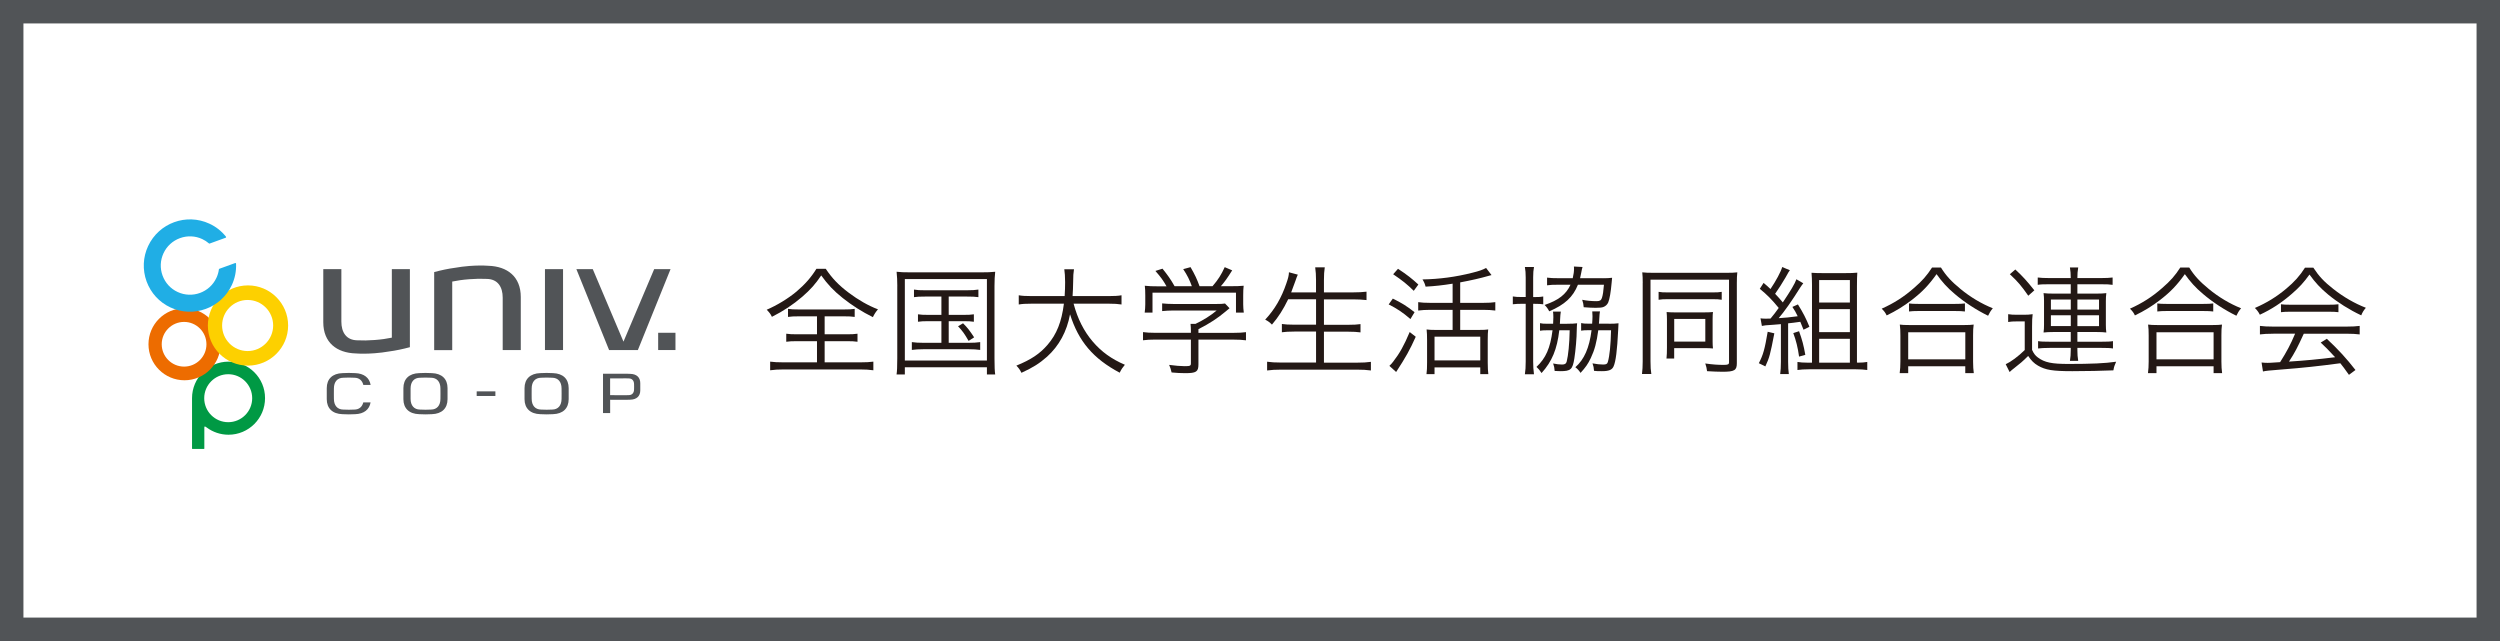 <?xml version="1.0" encoding="utf-8"?>
<!-- Generator: Adobe Illustrator 26.3.1, SVG Export Plug-In . SVG Version: 6.00 Build 0)  -->
<svg version="1.1" xmlns="http://www.w3.org/2000/svg" xmlns:xlink="http://www.w3.org/1999/xlink" x="0px" y="0px" width="640px"
	 height="164.1px" viewBox="0 0 640 164.1" style="enable-background:new 0 0 640 164.1;" xml:space="preserve">
<style type="text/css">
	.st0{fill:#FFFFFF;}
	.st1{fill:#231815;}
	.st2{fill:#515457;}
	.st3{fill:#009944;}
	.st4{fill:#ED6C00;}
	.st5{fill:#FDD000;}
	.st6{fill:#20AEE5;}
</style>
<g id="背景">
	<rect id="Plan_UK" x="0" class="st0" width="640" height="164.1"/>
</g>
<g id="全国大学生活協同組合連合会">
	<path id="会" class="st1" d="M592.22,68.53c1.42,2.18,2.75,3.6,5.08,5.42c2.63,2.09,5.54,3.75,8.36,4.84
		c-0.61,0.72-0.91,1.24-1.18,1.94c-3.03-1.42-5.96-3.27-8.41-5.27c-2.03-1.67-3.42-3.18-4.84-5.18c-1.48,2.06-2.63,3.3-4.54,4.96
		c-2.67,2.3-5.15,3.93-8.17,5.33c-0.3-0.64-0.79-1.27-1.27-1.73c3.12-1.36,5.51-2.84,8.02-4.93c2.09-1.75,3.48-3.3,4.81-5.39H592.22
		z M581.99,85.43c-1.48,0-2.54,0.06-3.45,0.18v-2.18c0.94,0.12,1.94,0.18,3.45,0.18h18.64c1.54,0,2.51-0.06,3.45-0.18v2.18
		c-0.94-0.12-1.97-0.18-3.45-0.18h-10.86c-1.67,3.63-2.24,4.75-3.79,7.14c4.18-0.27,7.33-0.57,11.81-1.12
		c-1.82-1.97-2.36-2.51-3.69-3.75l1.57-0.97c3.03,2.84,5.06,5.08,7.33,7.99l-1.67,1.24c-1.18-1.67-1.57-2.18-2.21-2.97
		c-5.39,0.73-9.96,1.21-14.68,1.57c-3.75,0.3-4.36,0.36-5.12,0.54l-0.36-2.3c0.52,0.06,1.09,0.09,1.55,0.09c0.48,0,0.48,0,3.2-0.18
		c1.7-2.69,2.67-4.51,3.84-7.29H581.99z M583.93,77.89c0.6,0.09,1.27,0.12,2.39,0.12h9.78c1.18,0,1.88-0.03,2.54-0.12v2.03
		c-0.63-0.09-1.42-0.12-2.54-0.12h-9.81c-0.91,0-1.76,0.03-2.36,0.12V77.89z"/>
	<path id="合_00000130615947174584903890000006996742094669139868_" class="st1" d="M560.44,68.48c1.27,2.06,2.66,3.57,4.99,5.48
		c2.57,2.12,5.42,3.81,8.29,4.96c-0.54,0.64-0.85,1.15-1.21,1.91c-3.03-1.48-6.08-3.48-8.53-5.57c-1.91-1.6-3.3-3.15-4.66-5.08
		c-2.03,2.85-3.69,4.57-6.36,6.63c-2.06,1.57-3.96,2.75-6.42,3.94c-0.33-0.7-0.57-1.03-1.27-1.73c3.12-1.39,5.72-3.06,8.23-5.27
		c2.15-1.85,3.33-3.21,4.66-5.27H560.44z M549.88,95.53c0.12-0.94,0.18-1.82,0.18-2.97v-6.69c0-1.12-0.03-1.94-0.15-2.78
		c0.64,0.09,1.27,0.12,2.36,0.12h14.2c1.09,0,1.72-0.03,2.36-0.12c-0.12,0.82-0.15,1.6-0.15,2.78v6.69c0,1.18,0.06,2.09,0.18,2.97
		h-2.18v-1.76h-14.62v1.76H549.88z M552.06,91.99h14.62v-6.93h-14.62V91.99z M552.27,77.68c0.55,0.09,1.27,0.12,2.39,0.12h9.38
		c1.18,0,1.91-0.03,2.55-0.12v2.06c-0.67-0.09-1.39-0.12-2.55-0.12h-9.41c-0.94,0-1.73,0.03-2.36,0.12V77.68z"/>
	<path id="連" class="st1" d="M514.1,80.43c0.76,0.12,1.21,0.15,2.36,0.15h1.57c0.91,0,1.55-0.03,2.33-0.15
		c-0.12,0.91-0.15,1.69-0.15,3.21v5.93c0.45,0.97,0.82,1.45,1.48,1.94c1.75,1.3,3.57,1.66,7.87,1.66c5.78,0,9.32-0.15,12.17-0.57
		c-0.45,1.09-0.52,1.18-0.7,2.21c-2.69,0.12-6.96,0.21-10.53,0.21c-5.02,0-6.84-0.3-8.78-1.42c-1-0.58-1.73-1.3-2.51-2.48
		c-1.36,1.36-2.12,2-3.57,3.12c-0.48,0.36-0.73,0.58-1.18,1l-1-2c1.33-0.61,3.18-1.97,4.87-3.63v-7.33h-2
		c-1.03,0-1.48,0.03-2.24,0.15V80.43z M515.92,68.99c1.97,1.82,2.93,2.91,4.87,5.33l-1.55,1.39c-1.75-2.51-2.66-3.6-4.72-5.51
		L515.92,68.99z M524.51,72.77c-1.42,0-2.24,0.03-2.85,0.15v-1.88c0.7,0.09,1.64,0.15,3.15,0.15h5.3c0-1.03-0.06-1.85-0.21-2.72
		h2.12c-0.15,0.88-0.21,1.66-0.21,2.72h5.87c1.48,0,2.45-0.06,3.15-0.15v1.88c-0.7-0.12-1.55-0.15-3.03-0.15h-5.99v2.39h5.05
		c1,0,1.57-0.03,2.36-0.12c-0.09,0.7-0.12,1.21-0.12,2.06v6.05c0,0.82,0.03,1.3,0.12,1.97c-0.72-0.09-1.45-0.12-2.36-0.12h-5.05
		v2.48h6.11c1.48,0,2.36-0.03,3-0.15v1.88c-0.67-0.12-1.61-0.15-3.03-0.15h-6.08v0.57c0,0.97,0.06,1.88,0.21,2.76h-2.12
		c0.15-0.88,0.21-1.79,0.21-2.76v-0.57h-5.33c-1.27,0-2.39,0.06-3.03,0.15v-1.88c0.66,0.12,1.51,0.15,3.03,0.15h5.33V85h-4.57
		c-0.91,0-1.61,0.03-2.39,0.12c0.09-0.69,0.12-1.18,0.12-1.97v-6.11c0-0.79-0.03-1.27-0.12-2c0.69,0.09,1.39,0.12,2.36,0.12h4.6
		v-2.39H524.51z M525.03,76.68v2.57h5.09v-2.57H525.03z M525.03,80.7v2.78h5.09V80.7H525.03z M531.81,79.25h5.54v-2.57h-5.54V79.25z
		 M531.81,83.49h5.54V80.7h-5.54V83.49z"/>
	<path id="合" class="st1" d="M496.88,68.48c1.27,2.06,2.66,3.57,4.99,5.48c2.57,2.12,5.42,3.81,8.29,4.96
		c-0.54,0.64-0.85,1.15-1.21,1.91c-3.03-1.48-6.08-3.48-8.53-5.57c-1.91-1.6-3.3-3.15-4.66-5.08c-2.03,2.85-3.69,4.57-6.36,6.63
		c-2.06,1.57-3.96,2.75-6.41,3.94c-0.34-0.7-0.58-1.03-1.27-1.73c3.12-1.39,5.72-3.06,8.23-5.27c2.15-1.85,3.33-3.21,4.66-5.27
		H496.88z M486.32,95.53c0.12-0.94,0.18-1.82,0.18-2.97v-6.69c0-1.12-0.03-1.94-0.15-2.78c0.63,0.09,1.27,0.12,2.36,0.12h14.19
		c1.09,0,1.73-0.03,2.36-0.12c-0.12,0.82-0.15,1.6-0.15,2.78v6.69c0,1.18,0.06,2.09,0.18,2.97h-2.18v-1.76H488.5v1.76H486.32z
		 M488.5,91.99h14.62v-6.93H488.5V91.99z M488.71,77.68c0.54,0.09,1.27,0.12,2.39,0.12h9.38c1.18,0,1.91-0.03,2.54-0.12v2.06
		c-0.67-0.09-1.39-0.12-2.54-0.12h-9.41c-0.94,0-1.72,0.03-2.36,0.12V77.68z"/>
	<path id="組" class="st1" d="M454.23,85.33c-1.06,5.48-1.24,6.17-2.3,8.47l-1.67-0.82c1.12-2.15,1.51-3.57,2.27-8.05L454.23,85.33
		z M450.69,81.49c0.39,0.06,0.75,0.09,1.36,0.09c0.27,0,0.82-0.03,1.21-0.03c0.94-1.15,1.21-1.48,2.09-2.72
		c-1.79-2.18-2.91-3.3-4.84-4.9l0.97-1.51c0.88,0.73,1.06,0.91,1.76,1.57c1.36-2,2.72-4.51,3-5.63l1.97,0.82
		c-0.3,0.39-0.3,0.39-1.09,1.82c-0.94,1.6-1.75,2.88-2.69,4.21c1,1.06,1.15,1.24,1.97,2.21c2.03-3.03,3.09-4.81,3.48-5.93l1.76,1.03
		c-0.25,0.3-0.43,0.57-0.82,1.15c-2.06,3.3-4.11,6.21-5.48,7.78c1.84-0.12,2.54-0.18,4.87-0.49c-0.54-1.12-0.7-1.39-1.36-2.39
		l1.42-0.64c1.36,2.18,2.12,3.69,2.94,5.72l-1.51,0.76c-0.39-1.03-0.52-1.33-0.82-2.03c-1.42,0.21-2.45,0.33-3.12,0.39v9.87
		c0,1.33,0.06,2.24,0.18,3.12h-2.21c0.12-0.94,0.18-1.88,0.18-3.12v-9.66c-0.94,0.09-1.33,0.12-1.82,0.15
		c-2.27,0.15-2.27,0.15-3.05,0.31L450.69,81.49z M460.56,84.79c0.81,2.27,1.15,3.51,1.6,6.05l-1.6,0.45
		c-0.3-2.24-0.79-4.21-1.48-6.02L460.56,84.79z M475.63,92.84c0.94,0,1.7-0.06,2.39-0.18v2.06c-0.85-0.12-1.78-0.18-2.91-0.18
		h-12.11c-1.12,0-2,0.06-2.85,0.18v-2.06c0.73,0.12,1.49,0.18,2.54,0.18h1.18V72.95c0-1.24-0.03-2.12-0.12-3.12
		c0.88,0.06,1.66,0.09,3.03,0.09h5.39c1.54,0,2.48-0.03,3.3-0.12c-0.06,1-0.09,1.66-0.09,3.45v19.58H475.63z M465.7,77.44h7.87
		v-5.75h-7.87V77.44z M465.7,85.03h7.87v-5.9h-7.87V85.03z M465.7,92.84h7.87v-6.11h-7.87V92.84z"/>
	<path id="同" class="st1" d="M420.54,72.44c0-1.12-0.03-1.91-0.12-2.72c0.69,0.09,1.63,0.12,2.87,0.12h18.68
		c1.18,0,2.09-0.03,2.78-0.12c-0.09,0.81-0.12,1.57-0.12,2.75v20.52c0,1.81-0.6,2.18-3.69,2.18c-1.12,0-2.45-0.06-3.93-0.15
		c-0.09-0.7-0.21-1.27-0.46-1.97c1.91,0.27,3.21,0.36,4.66,0.36c1.15,0,1.42-0.12,1.42-0.66V71.59h-20.1v20.91
		c0,1.45,0.06,2.3,0.21,3.24h-2.39c0.12-0.97,0.18-1.97,0.18-3.24V72.44z M424.6,74.71c0.64,0.12,1.21,0.15,2.45,0.15h11.26
		c1.27,0,1.79-0.03,2.45-0.15v2.03c-0.67-0.12-1.27-0.15-2.39-0.15h-11.35c-1.09,0-1.73,0.03-2.42,0.15V74.71z M438.43,87.45
		c0,0.67,0.03,1.24,0.09,1.76c-0.6-0.06-1.18-0.09-1.88-0.09h-8.05v2.66h-1.97c0.09-0.82,0.12-1.61,0.12-2.78v-7.27
		c0-0.64-0.03-1.3-0.09-1.85c0.63,0.06,1.24,0.09,2.03,0.09h7.63c1,0,1.54-0.03,2.21-0.09c-0.06,0.55-0.09,0.85-0.09,1.82V87.45z
		 M428.6,87.45h7.96v-5.81h-7.96V87.45z"/>
	<path id="協" class="st1" d="M390.58,71.05c0-1.12-0.06-1.88-0.21-2.69h2.33c-0.15,0.82-0.21,1.45-0.21,2.66v5.03h0.4
		c1.12,0,1.6-0.03,2.18-0.15v2c-0.73-0.09-1.15-0.12-2.15-0.12h-0.43v14.77c0,1.24,0.06,2.15,0.21,3.27h-2.33
		c0.15-0.94,0.21-1.94,0.21-3.3V77.77h-0.79c-1.09,0-1.69,0.03-2.51,0.12v-2c0.7,0.12,1.27,0.15,2.51,0.15h0.79V71.05z M401.2,82.88
		c1.18,0,1.84-0.03,2.54-0.12c-0.06,0.57-0.06,0.91-0.09,1.69c0,1.94-0.3,5.3-0.61,7.27c-0.45,2.87-0.91,3.3-3.6,3.3
		c-0.39,0-0.97-0.03-1.45-0.06c-0.06-0.82-0.12-1.15-0.39-1.91c0.87,0.18,1.57,0.27,2.27,0.27c0.76,0,1.06-0.21,1.21-0.79
		c0.39-1.54,0.7-4.51,0.76-7.99h-2.66c-0.57,4.87-1.84,7.96-4.54,10.96c-0.55-0.82-0.73-1.03-1.3-1.57
		c2.39-2.24,3.54-4.84,4.11-9.38h-1.42c-0.82,0-1.21,0.03-1.79,0.12v-1.94c0.48,0.12,0.94,0.15,1.87,0.15h1.49
		c0.03-0.67,0.06-1.15,0.06-1.66c0-0.64-0.03-1-0.09-1.45h2c-0.09,0.54-0.15,1.18-0.18,1.97c-0.03,0.42-0.03,0.58-0.06,1.15H401.2z
		 M410.31,71.23c1,0,1.69-0.03,2.39-0.12c-0.09,0.7-0.09,0.7-0.12,1.27c-0.21,2.39-0.52,4.21-0.88,5.06
		c-0.24,0.54-0.7,0.97-1.3,1.18c-0.36,0.12-0.97,0.18-1.94,0.18c-0.85,0-1.88-0.06-3.03-0.15c-0.06-0.73-0.15-1.18-0.39-1.91
		c1.12,0.24,2.45,0.36,3.69,0.36c0.82,0,1.15-0.21,1.36-0.82c0.24-0.73,0.39-1.73,0.52-3.39h-6.66c-1.27,3.18-3.36,5.09-7.35,6.81
		c-0.33-0.67-0.67-1.12-1.18-1.63c3.57-1.21,5.51-2.72,6.63-5.18h-3.06c-1.36,0-2.18,0.03-2.94,0.15v-1.97
		c0.79,0.12,1.66,0.15,3.03,0.15h3.54c0.24-1,0.33-1.75,0.33-2.48c0-0.21,0-0.3-0.03-0.51l2.21,0.12c-0.12,0.39-0.21,0.76-0.36,1.6
		c-0.09,0.45-0.15,0.73-0.27,1.27H410.31z M411.83,82.88c1.12,0,1.76-0.03,2.51-0.12c-0.03,0.54-0.06,1.15-0.09,1.82
		c-0.25,5.05-0.61,7.99-1.18,9.23c-0.39,0.88-1.21,1.21-2.97,1.21c-1.06,0-1.33,0-2.03-0.09c-0.06-0.85-0.12-1.12-0.39-1.91
		c1.15,0.21,1.88,0.3,2.72,0.3c0.79,0,1.06-0.15,1.21-0.67c0.45-1.54,0.73-4.27,0.82-8.11h-3.27c-0.42,3.12-0.94,5.06-1.91,7.11
		c-0.73,1.54-1.36,2.42-2.63,3.81c-0.39-0.61-0.76-1-1.33-1.45c2.27-2,3.57-4.91,4.15-9.48h-0.82c-0.88,0-1.27,0.03-1.85,0.12v-1.94
		c0.52,0.12,0.97,0.15,1.94,0.15h0.88c0.06-0.91,0.09-1.33,0.09-1.88c0-0.48-0.03-0.82-0.06-1.27h1.97
		c-0.09,0.51-0.12,0.79-0.21,2.45c-0.03,0.27-0.03,0.39-0.06,0.7H411.83z"/>
	<path id="活" class="st1" d="M356.56,76.44c2.39,1.18,3.42,1.82,5.57,3.48l-1.06,1.76c-2-1.73-3.36-2.63-5.57-3.75L356.56,76.44z
		 M362.43,86.21c-1.54,3.42-2.54,5.21-5.02,9.02l-1.73-1.57c0.33-0.3,0.58-0.58,0.94-1.03c1.69-2.18,2.81-4.18,4.26-7.63
		L362.43,86.21z M357.89,68.81c2.33,1.54,3.57,2.51,5.21,4.03l-1.18,1.61c-1.66-1.64-2.88-2.63-5.27-4.24L357.89,68.81z
		 M371.88,72.62c-2.61,0.42-4.63,0.64-6.93,0.76c-0.18-0.7-0.33-1.09-0.79-1.85c4.21-0.06,8.57-0.63,12.8-1.72
		c1.7-0.42,2.57-0.73,3.48-1.21l1.39,1.82c-0.33,0.09-0.33,0.09-1,0.27c-1.75,0.51-4.12,1.06-7.02,1.6v5.24h5.9
		c1.33,0,2.27-0.06,3.09-0.18v2.15c-0.88-0.12-1.85-0.18-3.09-0.18h-5.9v5.14h4.84c1.09,0,1.82-0.03,2.33-0.12
		c-0.09,0.61-0.12,1.42-0.12,2.75v5.75c0,1.21,0.06,2.3,0.15,2.94h-2.06v-1.73h-11.71v1.73h-2.06c0.12-0.82,0.15-1.7,0.15-2.97V87
		c0-1.03-0.03-1.91-0.12-2.66c0.6,0.09,1.24,0.12,2.21,0.12h4.45v-5.14h-5.75c-1.15,0-2.21,0.06-3.06,0.18v-2.15
		c0.79,0.12,1.76,0.18,3.06,0.18h5.75V72.62z M367.24,92.26h11.71v-6.08h-11.71V92.26z"/>
	<path id="生" class="st1" d="M329.77,76.62c-1.3,2.66-2.45,4.48-4.15,6.48c-0.61-0.61-0.97-0.88-1.73-1.27
		c2.42-2.6,4.15-5.54,5.42-9.29c0.45-1.3,0.64-2,0.66-2.84l2.27,0.61c-0.21,0.42-0.36,0.88-0.61,1.6c-0.09,0.27-0.46,1.27-1.09,2.94
		h6.36v-3.21c0-1.21-0.06-2.09-0.21-3.21h2.45c-0.15,1-0.21,1.94-0.21,3.21v3.21h7.45c1.36,0,2.42-0.06,3.45-0.18v2.15
		c-1.12-0.12-2.09-0.18-3.42-0.18h-7.48v6.51h6.12c1.51,0,2.45-0.06,3.24-0.18v2.12c-0.88-0.12-1.82-0.18-3.24-0.18h-6.12v7.93h8.45
		c1.54,0,2.54-0.06,3.57-0.21v2.21c-1.15-0.15-2.06-0.21-3.54-0.21h-19.46c-1.45,0-2.48,0.06-3.57,0.21V92.6
		c1.06,0.15,2.03,0.21,3.54,0.21h8.99v-7.93h-5.54c-1.39,0-2.36,0.06-3.21,0.18v-2.12c0.82,0.12,1.69,0.18,3.21,0.18h5.54v-6.51
		H329.77z"/>
	<path id="学" class="st1" d="M306.8,93.29c0,1.88-0.57,2.24-3.39,2.24c-0.85,0-2.42-0.06-3.48-0.18
		c-0.21-0.88-0.33-1.27-0.63-1.94c1.54,0.21,2.97,0.33,3.96,0.33c1.39,0,1.61-0.09,1.61-0.73v-6.08h-9.08
		c-1.33,0-2.27,0.06-3.18,0.18v-2.09c0.88,0.12,1.85,0.18,3.15,0.18h9.11V84.7c0-0.61-0.03-1.15-0.09-1.79h1.27
		c2.09-1,3.82-2.09,5.42-3.42h-11.08c-1.03,0-2.06,0.06-2.88,0.15v-1.97c0.85,0.09,1.82,0.15,2.94,0.15h10.92
		c1.12,0,1.73-0.03,2.24-0.12l1.15,1.21c-0.39,0.3-0.39,0.3-1.06,0.88c-2.03,1.69-3.9,2.94-6.9,4.48v0.94h8.99
		c1.36,0,2.33-0.06,3.18-0.18v2.09c-0.85-0.12-1.87-0.18-3.21-0.18h-8.96V93.29z M298.63,73.29c-0.88-1.54-1.42-2.3-2.85-3.93
		l1.82-0.58c1.39,1.73,2.03,2.63,3.09,4.48h4.42c-0.58-1.6-1.15-2.78-2.21-4.36l1.88-0.51c1.15,2,1.63,3.03,2.3,4.87h3.33
		c1.42-1.64,2.24-2.94,3.12-4.87l1.91,0.82c-1.27,2.03-1.91,2.91-2.9,4.06h2.36c1.75,0,2.42-0.03,3.48-0.12
		c-0.09,0.79-0.12,1.39-0.12,2.51v2.24c0,0.7,0.06,1.42,0.15,2.12h-2v-5.09h-21.37v5.09h-2c0.09-0.7,0.15-1.36,0.15-2.12v-2.24
		c0-1.12-0.03-1.73-0.12-2.51c1.12,0.12,1.79,0.15,3.45,0.15H298.63z"/>
	<path id="大" class="st1" d="M274.84,77.74c1.03,3.87,2.63,7.05,4.93,9.74c2.21,2.57,4.75,4.42,8.2,5.9
		c-0.6,0.73-0.85,1.06-1.33,2.03c-6.78-3.6-10.53-8.02-12.71-14.95c-0.82,4.42-2.81,8.08-5.9,10.87c-1.91,1.69-3.57,2.75-6.54,4.11
		c-0.42-0.85-0.67-1.18-1.3-1.84c3.78-1.54,5.99-3.03,7.96-5.3c2.36-2.72,3.63-5.93,4.21-10.56h-8.23c-1.6,0-2.45,0.06-3.33,0.21
		v-2.36c0.79,0.15,1.79,0.21,3.39,0.21h8.36c0.09-1.45,0.12-2.39,0.12-3.57c0-1.39-0.09-2.48-0.21-3.3h2.48
		c-0.15,1-0.21,1.66-0.21,3.15c-0.03,1.54-0.06,2.42-0.15,3.72h9.17c1.54,0,2.54-0.06,3.36-0.21v2.36
		c-0.97-0.15-1.82-0.21-3.33-0.21H274.84z"/>
	<path id="国" class="st1" d="M229.71,73.29c0-1.45-0.06-2.51-0.18-3.72c1,0.12,1.91,0.15,3.54,0.15h18.1c1.6,0,2.48-0.03,3.6-0.15
		c-0.12,1.12-0.18,2.15-0.18,3.72v18.43c0,2.21,0.06,3.33,0.18,4.15h-2.12v-1.85h-21.01v1.85h-2.12c0.12-0.82,0.18-1.91,0.18-4.15
		V73.29z M231.64,92.3h21.01V71.44h-21.01V92.3z M236.82,75.92c-1.3,0-2.03,0.03-2.84,0.15v-1.94c0.85,0.15,1.51,0.18,2.84,0.18
		h10.68c1.36,0,2.18-0.06,2.97-0.18v1.94c-0.85-0.12-1.57-0.15-2.94-0.15h-4.66v4.69h3.72c1.36,0,1.97-0.03,2.72-0.15v1.91
		c-0.76-0.12-1.45-0.15-2.72-0.15h-3.72v5.54h5.09c1.24,0,2.12-0.06,2.97-0.18v2c-0.88-0.12-1.79-0.18-2.97-0.18h-11.53
		c-1.24,0-2.09,0.06-3,0.18v-2c0.85,0.12,1.73,0.18,3,0.18H241v-5.54h-3.24c-1.27,0-2,0.03-2.76,0.15v-1.91
		c0.76,0.12,1.36,0.15,2.76,0.15H241v-4.69H236.82z M246.54,82.76c1.24,1.24,1.72,1.91,2.84,3.6l-1.42,0.91
		c-1.06-1.85-1.54-2.51-2.7-3.75L246.54,82.76z"/>
	<path id="全" class="st1" d="M211.39,68.81c1.63,2.45,3.33,4.21,5.9,6.14c2.42,1.82,4.99,3.3,7.47,4.24
		c-0.57,0.67-0.91,1.18-1.3,2c-2.76-1.36-5.33-3-7.69-4.87c-2.39-1.91-3.81-3.42-5.54-5.81c-1.48,2.21-2.72,3.6-4.84,5.45
		c-2.36,2.03-4.84,3.66-7.78,5.15c-0.36-0.76-0.63-1.09-1.33-1.82c2.6-1.12,5.45-2.84,7.6-4.63c2.15-1.82,3.78-3.66,5.12-5.84
		H211.39z M204.55,80.98c-1.27,0-2,0.03-2.82,0.15v-2.06c0.85,0.12,1.45,0.15,2.72,0.15h11.62c1.27,0,1.91-0.03,2.73-0.15v2.06
		c-0.79-0.12-1.54-0.15-2.79-0.15h-4.9v4.6h5.63c1.3,0,2-0.03,2.78-0.15v2.06c-0.79-0.12-1.51-0.15-2.78-0.15h-5.63v5.42h9.14
		c1.39,0,2.45-0.06,3.33-0.18v2.21c-1-0.15-2.12-0.21-3.3-0.21h-19.76c-1.21,0-2.36,0.06-3.36,0.21v-2.21
		c0.88,0.12,1.94,0.18,3.39,0.18h8.6v-5.42h-5.06c-1.27,0-2.03,0.03-2.81,0.15v-2.06c0.76,0.12,1.51,0.15,2.81,0.15h5.06v-4.6
		H204.55z"/>
</g>
<g id="ロゴ">
	<path id="P_00000073700448293212086860000010309086203181858231_" class="st2" d="M160.35,95.67c-0.01,0-5.98,0.01-5.98,0.01
		s0,9.55,0,10.07c0.38,0,1.45,0,1.83,0c0-0.48,0-3.41,0-3.41l4.15,0.01l1.04-0.03c1.61-0.05,2.52-0.92,2.52-2.39V98.1
		c0-1.47-0.91-2.34-2.51-2.39C161.38,95.71,160.35,95.67,160.35,95.67z M156.19,101.16v-4.29l4.12-0.01l0.7,0.02
		c0.81,0.01,1.31,0.58,1.31,1.49l0.01,0.64c0,0-0.01,0.65-0.01,0.65c0,0.91-0.5,1.48-1.32,1.49l-0.69,0.02L156.19,101.16z"/>
	<path id="O_00000101803574862120022630000007346712586229918345_" class="st2" d="M139.93,95.47l-1.62,0.05
		c-2.56,0.08-4.03,1.48-4.03,3.85v2.81c0,2.36,1.46,3.77,4.02,3.85c0.01,0,1.63,0.05,1.63,0.05l1.62-0.05
		c2.57-0.08,4.03-1.48,4.03-3.85v-2.81c0-2.37-1.46-3.77-4.02-3.85C141.55,95.53,139.93,95.47,139.93,95.47z M139.93,96.66
		l1.43,0.04c1.5,0.01,2.4,1.04,2.4,2.75l0.01,1.32l-0.01,1.33c0,1.71-0.9,2.74-2.41,2.75c0.01,0-1.41,0.04-1.41,0.04
		s-1.34-0.04-1.41-0.04c-1.51-0.01-2.42-1.04-2.42-2.75l-0.01-1.32l0.01-1.33c0-1.72,0.9-2.74,2.42-2.75
		C138.5,96.7,139.93,96.66,139.93,96.66z"/>
	
		<rect id="_x2D__00000032610334776352040960000010437964341765888926_" x="122.03" y="100.19" class="st2" width="4.79" height="1.18"/>
	<path id="O_00000171713845493968474380000006934698634860561545_" class="st2" d="M108.92,95.47l-1.62,0.05
		c-2.57,0.08-4.03,1.48-4.03,3.85v2.81c0,2.36,1.46,3.77,4.02,3.85c0.01,0,1.63,0.05,1.63,0.05l1.62-0.05
		c2.57-0.08,4.03-1.48,4.03-3.85v-2.81c0-2.37-1.46-3.77-4.02-3.85C110.54,95.53,108.92,95.47,108.92,95.47z M108.92,96.66
		l1.43,0.04c1.5,0.01,2.4,1.04,2.4,2.75l0.01,1.32l-0.01,1.33c0,1.71-0.9,2.74-2.41,2.75c0.01,0-1.41,0.04-1.41,0.04
		s-1.34-0.04-1.41-0.04c-1.51-0.01-2.41-1.04-2.41-2.75l0-1.32l0-1.33c0-1.72,0.9-2.74,2.41-2.75
		C107.5,96.7,108.92,96.66,108.92,96.66z"/>
	<path id="C_00000108267351233651302380000002456736393070008502_" class="st2" d="M89.29,95.47l-1.61,0.05
		c-2.57,0.08-4.03,1.48-4.03,3.85v2.81c0,2.36,1.46,3.77,4.02,3.85c0.01,0,1.63,0.05,1.63,0.05l1.63-0.05
		c2.22-0.07,3.63-1.17,3.94-3.02c-0.45,0-1.58,0-1.87,0c-0.28,1.16-1.08,1.83-2.28,1.84l-1.41,0.04l-1.43-0.04
		c-1.5-0.01-2.4-1.04-2.4-2.75l-0.01-1.32l0.01-1.33c0-1.72,0.9-2.74,2.42-2.75c-0.01,0,1.41-0.04,1.41-0.04l1.43,0.04
		c1.19,0.01,2,0.69,2.27,1.84c0.29,0,1.42,0,1.87,0c-0.31-1.85-1.72-2.94-3.93-3.02C90.92,95.53,89.29,95.47,89.29,95.47z"/>
	
		<rect id="_x2E__00000129903657951182487180000009943649649470267319_" x="168.49" y="85.19" class="st2" width="4.43" height="4.42"/>
	<polygon id="v_00000182514663280633482020000007018049898700836500_" class="st2" points="167.47,68.9 159.61,87.46 151.75,68.9 
		147.55,68.9 155.93,89.62 163.29,89.62 171.66,68.9 	"/>
	<rect id="i_00000047029245568873538730000001054987661376338363_" x="139.51" y="68.9" class="st2" width="4.63" height="20.71"/>
	<path id="n_00000182499981871632179220000006606526885498609052_" class="st2" d="M115.77,89.62V72.08
		c1.24-0.26,2.74-0.48,4.37-0.6c1.63-0.13,3.15-0.15,4.42-0.08l0,0c2.91,0.02,4.13,2.11,4.13,4.78v0.89l0,0v12.54h4.63V76.03
		c0-5.22-3.45-7.84-8.31-7.99c-1.35-0.1-3.04-0.09-4.87,0.05c-1.29,0.1-2.5,0.26-3.56,0.45c-1.85,0.24-3.71,0.65-5.43,1.11v19.98
		H115.77z"/>
	<path id="u_00000066473714168906466720000006208469828678196637_" class="st2" d="M100.31,68.9v17.54
		c-1.24,0.26-2.74,0.48-4.37,0.6c-1.63,0.13-3.15,0.15-4.42,0.08l0,0c-2.91-0.02-4.13-2.1-4.13-4.78v-0.89l0,0V68.9h-4.63v13.59
		c0,5.22,3.45,7.84,8.31,7.99c1.35,0.1,3.03,0.09,4.86-0.05c1.29-0.1,2.5-0.25,3.57-0.44c1.85-0.24,3.71-0.65,5.43-1.11V68.9H100.31
		z"/>
	<path id="P_00000116232264484041386320000015537300630313967030_" class="st3" d="M58.51,92.58c-5.16,0-9.35,4.19-9.35,9.35v12.89
		c0,0.06,0.05,0.11,0.1,0.11h2.95c0.06,0,0.1-0.05,0.1-0.11v-5.34c0-0.3,0.07-0.47,0.65-0.01h0c1.54,1.14,3.47,1.82,5.53,1.82
		c5.17,0,9.36-4.19,9.36-9.36C67.87,96.77,63.68,92.58,58.51,92.58z M58.42,108.08c-3.39,0-6.14-2.75-6.14-6.14
		c0-3.39,2.75-6.14,6.14-6.14c3.39,0,6.14,2.75,6.14,6.14C64.56,105.33,61.81,108.08,58.42,108.08z"/>
	<path id="O_00000101083229140969440360000006030764471065246385_" class="st4" d="M47.23,78.91c-5.09,0-9.22,4.13-9.22,9.22
		c0,5.08,4.13,9.22,9.22,9.22c5.08,0,9.22-4.13,9.22-9.22C56.45,83.04,52.31,78.91,47.23,78.91z M47.13,93.85
		c-3.16,0-5.73-2.57-5.73-5.72c0-3.16,2.57-5.72,5.73-5.72c3.15,0,5.72,2.57,5.72,5.72C52.86,91.28,50.29,93.85,47.13,93.85z"/>
	<path id="O_00000014596413379328957470000001263052229694285965_" class="st5" d="M63.48,73.06c-5.66,0-10.27,4.61-10.27,10.27
		c0,5.66,4.61,10.27,10.27,10.27c5.67,0,10.28-4.61,10.28-10.27C73.76,77.67,69.15,73.06,63.48,73.06z M63.39,89.87
		c-3.6,0-6.53-2.93-6.53-6.54c0-3.61,2.93-6.54,6.53-6.54c3.61,0,6.54,2.93,6.54,6.54C69.92,86.94,66.99,89.87,63.39,89.87z"/>
	<path id="C_00000002346961756094430370000018335573213999897479_" class="st6" d="M59.34,72.98c0.81-1.73,1.17-3.57,1.09-5.48
		c0-0.05-0.03-0.11-0.08-0.14c-0.04-0.03-0.1-0.04-0.15-0.02l-4.05,1.47c-0.06,0.02-0.11,0.08-0.11,0.14
		c-0.1,0.76-0.31,1.49-0.64,2.19c-1.74,3.73-6.2,5.35-9.93,3.61c-1.81-0.84-3.18-2.34-3.86-4.22c-0.69-1.88-0.59-3.9,0.25-5.71
		c0.84-1.81,2.34-3.18,4.22-3.86c1.87-0.68,3.9-0.6,5.71,0.25c0.6,0.28,1.18,0.65,1.71,1.11c0.05,0.04,0.11,0.05,0.17,0.03l4.1-1.49
		c0.05-0.02,0.09-0.06,0.11-0.12c0.01-0.05,0-0.11-0.03-0.15c-1.15-1.44-2.57-2.56-4.22-3.32c-5.91-2.76-12.95-0.19-15.71,5.72
		c-1.34,2.86-1.47,6.07-0.4,9.04c1.08,2.96,3.25,5.34,6.11,6.67C49.53,81.45,56.58,78.89,59.34,72.98z"/>
</g>
<g id="枠">
	<g id="枠_00000016072945426235043230000018000029085844811962_">
		<path class="st2" d="M634,6v152.1H6V6H634 M640,0H0v164.1h640V0L640,0z"/>
	</g>
</g>
</svg>
